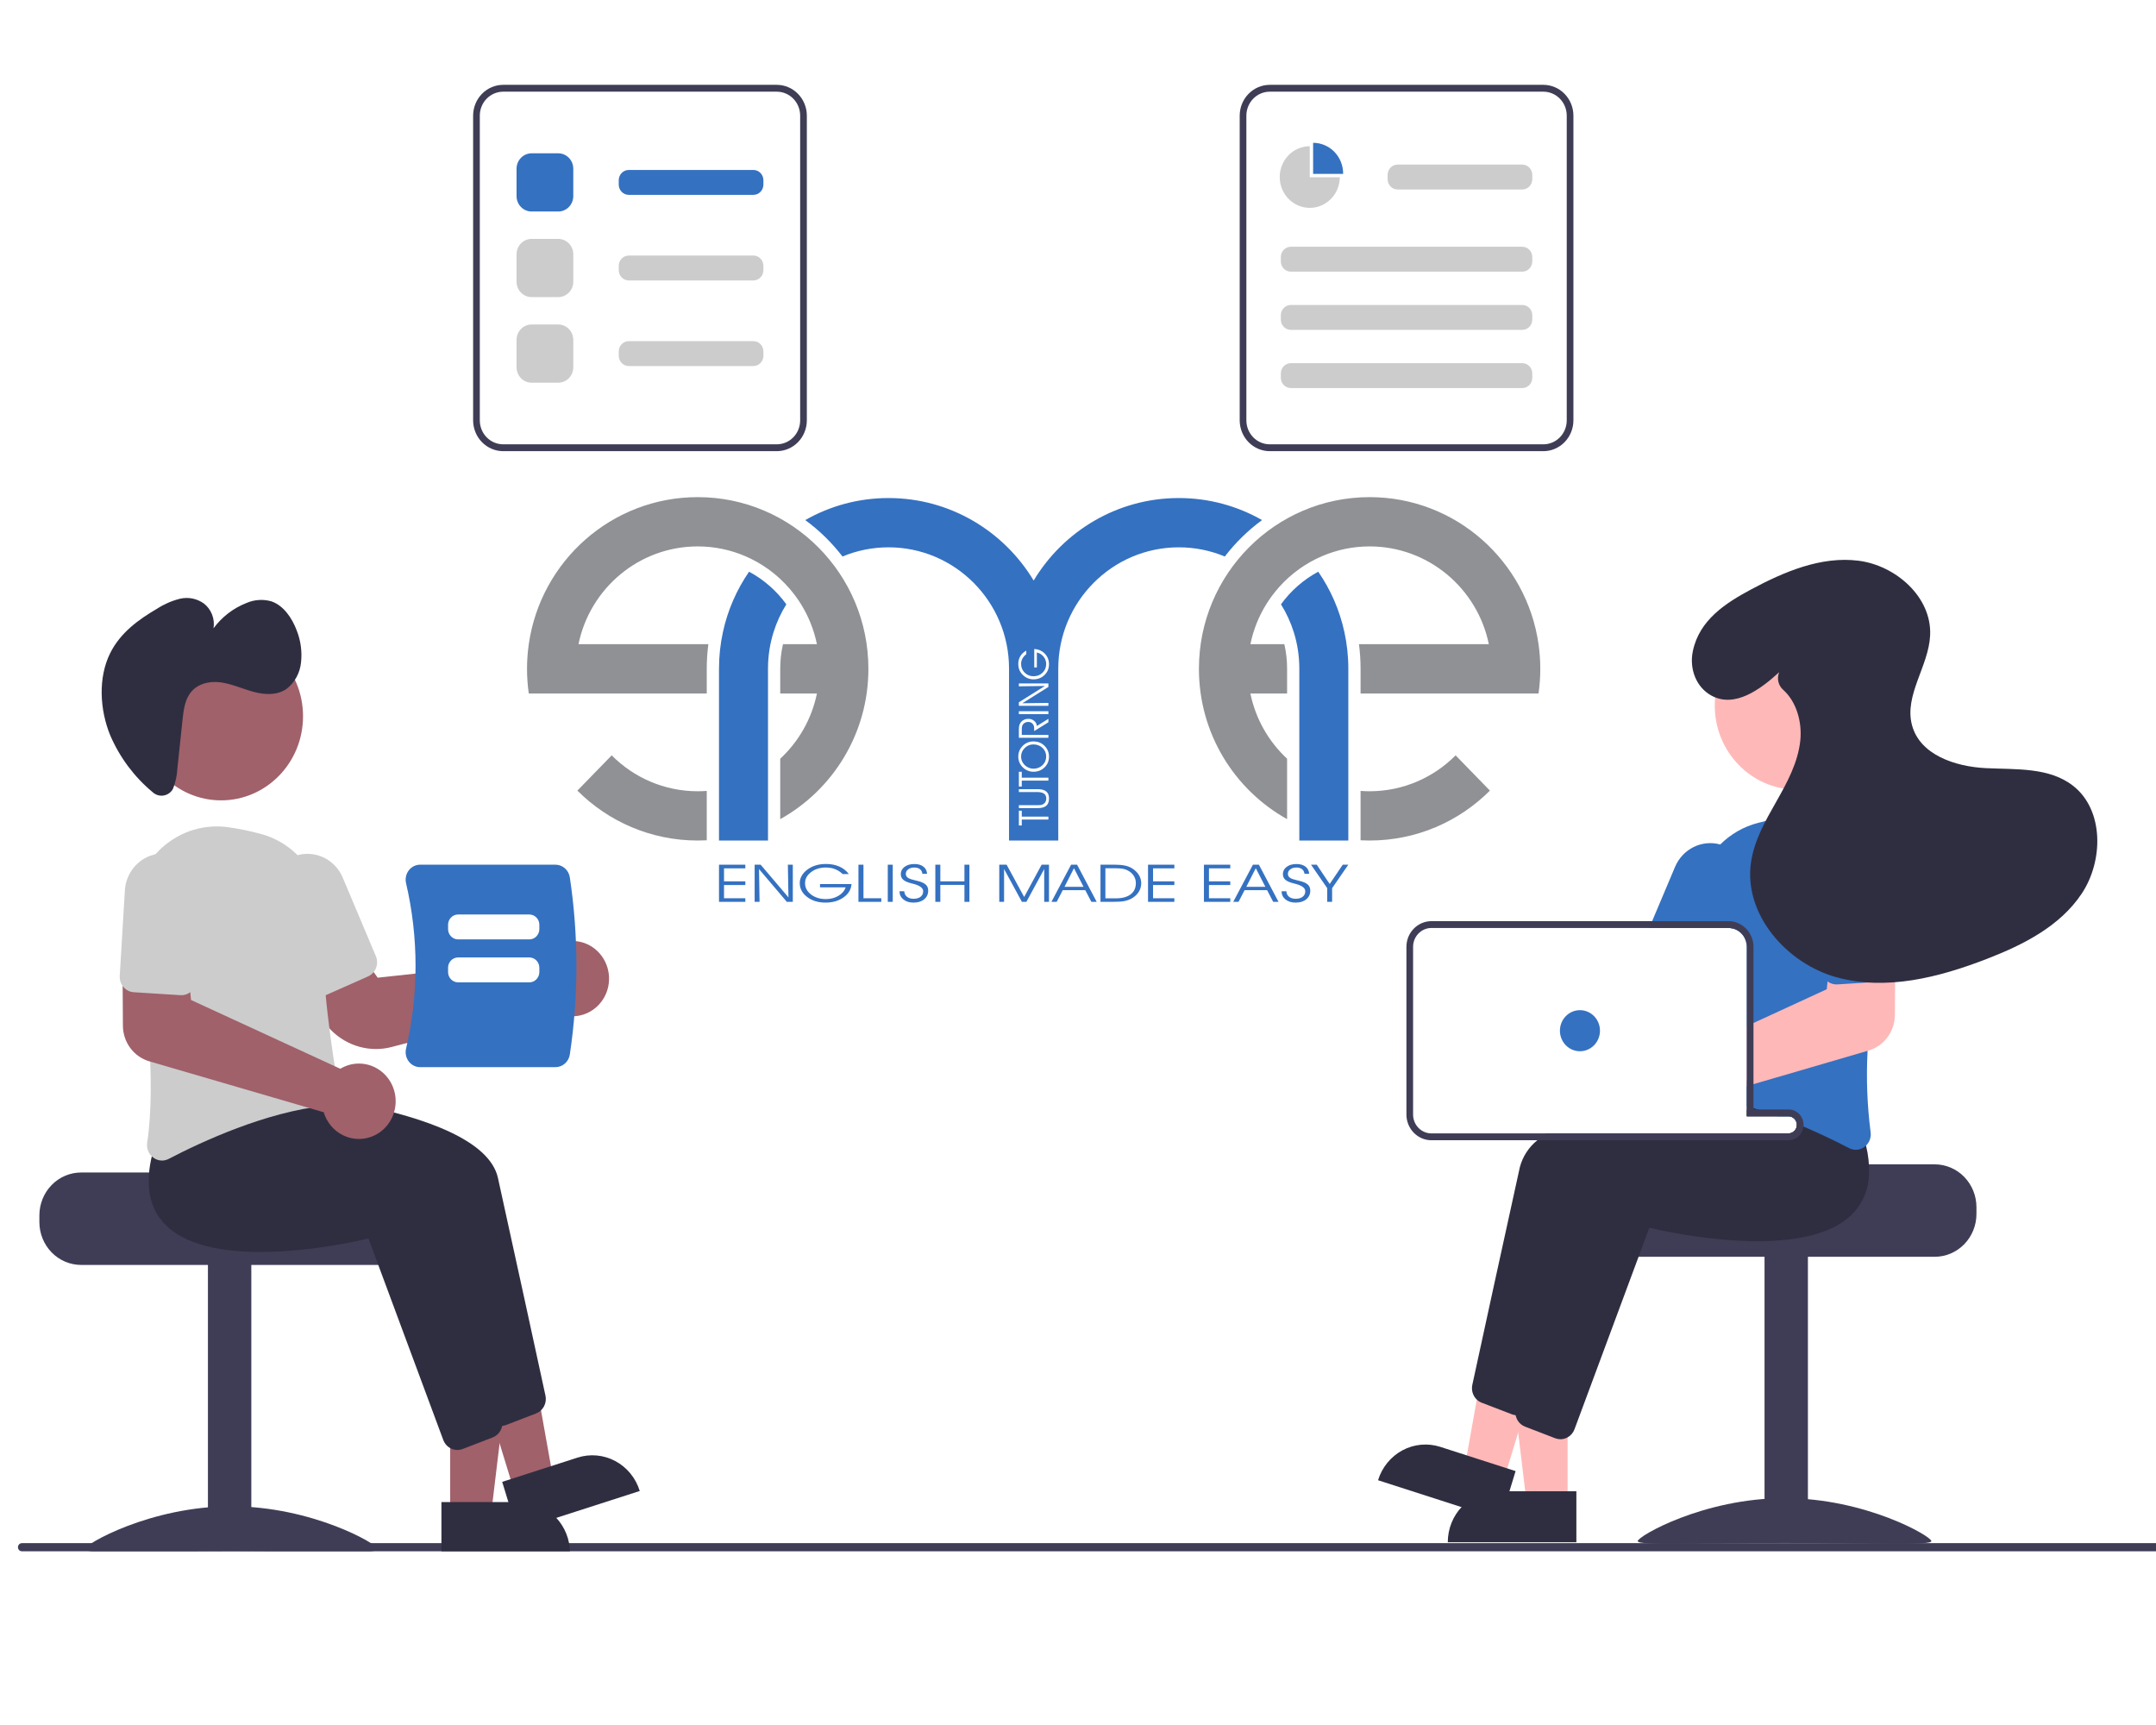 <svg width="360" height="288" viewBox="0 0 360 288" fill="none" xmlns="http://www.w3.org/2000/svg">
<rect x="0" y="0" width="360" height="288" fill="#808080" stroke="none"/>
<g clip-path="url(#clip0)">
<rect width="360" height="288" fill="white"/>
<g clip-path="url(#clip1)">
<path d="M323.055 194.395H296.303C296.303 195.184 268.731 195.824 268.731 195.824C268.298 196.158 267.904 196.542 267.555 196.967C266.508 198.248 265.936 199.868 265.939 201.54V202.683C265.94 204.578 266.674 206.395 267.98 207.735C269.286 209.074 271.057 209.827 272.904 209.828H323.055C324.902 209.826 326.673 209.073 327.979 207.733C329.284 206.394 330.019 204.577 330.02 202.683V201.54C330.018 199.646 329.283 197.83 327.978 196.49C326.672 195.151 324.902 194.397 323.055 194.395V194.395Z" fill="#3F3D56"/>
<path d="M301.878 209.544H294.634V257.559H301.878V209.544Z" fill="#3F3D56"/>
<path d="M322.495 257.298C322.495 258.101 311.518 257.608 297.977 257.608C284.436 257.608 273.459 258.101 273.459 257.298C273.459 256.495 284.436 250.128 297.977 250.128C311.518 250.128 322.495 256.495 322.495 257.298Z" fill="#3F3D56"/>
<path d="M261.752 250.983L254.92 250.982L251.67 223.952L261.753 223.953L261.752 250.983Z" fill="#FFB8B8"/>
<path d="M250.041 248.98H263.216V257.489H241.745C241.745 255.232 242.619 253.068 244.175 251.472C245.731 249.876 247.841 248.98 250.041 248.98V248.98Z" fill="#2F2E41"/>
<path d="M251.088 247.071L244.57 244.973L249.358 218.185L258.978 221.282L251.088 247.071Z" fill="#FFB8B8"/>
<path d="M240.498 241.564L253.069 245.61L250.585 253.729L230.1 247.135C230.426 246.069 230.954 245.079 231.653 244.222C232.352 243.365 233.209 242.658 234.174 242.14C235.14 241.623 236.195 241.306 237.28 241.207C238.366 241.108 239.459 241.229 240.498 241.564V241.564Z" fill="#2F2E41"/>
<path d="M304.759 189.709C304.601 188.347 304.318 187.004 303.912 185.697L302.636 184.05L299.315 179.775L299.17 179.78C298.925 179.792 297.905 179.849 296.328 179.975H296.312C295.336 180.055 294.144 180.158 292.79 180.289C292.433 180.329 292.06 180.364 291.676 180.404V186.371H298.641C298.979 186.372 299.306 186.498 299.56 186.727C299.815 186.957 299.979 187.273 300.023 187.617C300.028 187.68 300.034 187.737 300.034 187.8C300.034 188.179 299.887 188.542 299.626 188.81C299.365 189.078 299.01 189.229 298.641 189.229H258.186C257.671 189.58 257.176 189.962 256.704 190.372C255.279 191.504 254.252 193.081 253.778 194.865C251.416 205.52 247.108 225.389 245.838 231.225C245.746 231.664 245.767 232.121 245.898 232.55C246.03 232.979 246.269 233.365 246.59 233.671C246.827 233.898 247.106 234.075 247.409 234.191L252.436 236.123C252.642 236.202 252.857 236.254 253.076 236.278C253.104 236.278 253.126 236.283 253.154 236.283C253.206 236.288 253.258 236.29 253.31 236.289C253.818 236.287 254.314 236.128 254.733 235.832C255.151 235.536 255.473 235.118 255.656 234.631L259.624 223.954L265.737 207.492L268.155 200.981C270.958 201.656 294.473 206.995 302.346 198.392C303.123 197.544 303.736 196.553 304.152 195.471C304.815 193.631 305.023 191.652 304.759 189.709Z" fill="#2F2E41"/>
<path d="M311.58 191.264C311.457 190.755 311.318 190.229 311.156 189.698L306.559 183.776L306.414 183.782C306.124 183.799 304.748 183.873 302.636 184.05C300.24 184.256 296.891 184.588 293.13 185.108C293.019 185.119 292.902 185.136 292.79 185.154C292.422 185.205 292.049 185.256 291.676 185.314V186.371H298.641C298.979 186.371 299.306 186.498 299.56 186.727C299.815 186.957 299.979 187.273 300.023 187.617C300.028 187.68 300.034 187.737 300.034 187.8C300.034 188.179 299.887 188.542 299.626 188.81C299.365 189.078 299.01 189.229 298.641 189.229H274.022C272.947 189.589 271.911 189.966 270.919 190.372C265.714 192.487 261.819 195.259 261.022 198.866C260.755 200.078 260.46 201.41 260.147 202.827C258.988 208.098 257.579 214.551 256.303 220.416V220.421C256.041 221.633 255.779 222.811 255.528 223.954C254.464 228.87 253.561 233.037 253.082 235.226C253.071 235.289 253.06 235.346 253.048 235.409V235.42C252.993 235.863 253.046 236.313 253.204 236.729L253.21 236.735V236.741C253.363 237.139 253.612 237.491 253.934 237.764C254.15 237.946 254.393 238.091 254.653 238.192L259.679 240.125C259.959 240.232 260.255 240.288 260.554 240.29C260.973 240.291 261.385 240.183 261.752 239.976C262.279 239.683 262.686 239.207 262.9 238.633L273.721 209.504L275.399 204.982C278.202 205.657 301.717 210.99 309.59 202.393C311.146 200.666 312.033 198.416 312.087 196.065C312.142 194.448 311.971 192.831 311.58 191.264V191.264Z" fill="#2F2E41"/>
<path d="M310.961 140.837C310.872 140.729 310.777 140.62 310.677 140.517C309.193 138.917 307.36 137.699 305.329 136.965C303.298 136.231 301.126 136.001 298.992 136.293C297.13 136.544 295.285 136.916 293.47 137.408C291.125 138.026 288.977 139.261 287.24 140.992C285.887 142.337 284.821 143.957 284.11 145.748C283.399 147.539 283.059 149.462 283.111 151.395C283.133 152.178 283.139 152.978 283.128 153.79C283.128 154.167 283.122 154.55 283.117 154.933H288.611C288.849 154.932 289.087 154.961 289.318 155.019C289.989 155.183 290.586 155.574 291.014 156.129C291.441 156.683 291.674 157.37 291.676 158.077V184.668C292.049 184.776 292.422 184.885 292.79 184.999C292.907 185.039 293.019 185.073 293.13 185.108C293.258 185.148 293.386 185.188 293.509 185.228C294.64 185.588 295.745 185.969 296.824 186.371H298.641C298.979 186.371 299.306 186.498 299.56 186.727C299.815 186.957 299.979 187.273 300.023 187.617C300.402 187.771 300.769 187.926 301.132 188.08C302.419 188.629 303.639 189.178 304.759 189.709C306.269 190.418 307.612 191.092 308.738 191.681C309.092 191.866 309.483 191.964 309.88 191.967C310.402 191.965 310.909 191.793 311.329 191.475C311.416 191.41 311.5 191.339 311.58 191.264C311.878 190.977 312.103 190.62 312.236 190.224C312.369 189.827 312.406 189.403 312.343 188.989C311.768 184.499 311.6 179.964 311.842 175.442C311.997 171.641 312.332 167.742 312.767 163.976C313.001 161.935 313.262 159.934 313.536 158.008C313.798 156.168 314.076 154.401 314.349 152.732C314.707 150.616 314.588 148.443 314.001 146.381C313.414 144.319 312.374 142.423 310.961 140.837Z" fill="#3471C1"/>
<path d="M288.12 141.306C287.835 141.18 287.54 141.075 287.24 140.992C285.755 140.581 284.176 140.733 282.791 141.418C281.405 142.103 280.307 143.277 279.695 144.724L275.867 153.79L275.388 154.933H288.611C288.849 154.932 289.087 154.961 289.318 155.019L289.764 153.961L291.458 149.949C292.131 148.348 292.157 146.539 291.532 144.919C290.906 143.299 289.679 141.999 288.12 141.306V141.306Z" fill="#3471C1"/>
<path d="M300.009 131.83C307.568 131.83 313.696 125.544 313.696 117.79C313.696 110.037 307.568 103.751 300.009 103.751C292.451 103.751 286.323 110.037 286.323 117.79C286.323 125.544 292.451 131.83 300.009 131.83Z" fill="#FFB8B8"/>
<path d="M313.536 158.008L305.723 158.225L305.155 163.856L305.027 165.159L292.79 170.795L291.676 171.309V181.329L292.79 181.004L296.312 179.975H296.328L311.842 175.442L312.02 175.391C313.273 175.019 314.377 174.243 315.166 173.177C315.955 172.111 316.388 170.813 316.4 169.474L316.439 162.827L316.472 157.928L313.536 158.008Z" fill="#FFB8B8"/>
<path d="M316.077 146.873C316.025 146.012 315.808 145.169 315.439 144.393C315.07 143.617 314.556 142.923 313.925 142.351C312.652 141.196 310.983 140.607 309.287 140.714C307.59 140.821 306.004 141.615 304.878 142.921C303.752 144.227 303.178 145.939 303.283 147.679L304.135 161.947C304.158 162.322 304.261 162.688 304.438 163.018C304.614 163.348 304.859 163.634 305.155 163.856C305.626 164.216 306.207 164.392 306.793 164.353L312.767 163.976L314.578 163.861C314.907 163.845 315.231 163.76 315.528 163.611C315.824 163.463 316.089 163.254 316.305 162.998C316.353 162.944 316.398 162.887 316.439 162.827C316.793 162.34 316.967 161.741 316.929 161.135L316.077 146.873Z" fill="#3471C1"/>
<path d="M293.509 185.228H292.79V185.154C292.422 185.205 292.049 185.256 291.676 185.314V186.371H296.824C295.743 185.971 294.638 185.59 293.509 185.228ZM293.509 185.228H292.79V185.154C292.422 185.205 292.049 185.256 291.676 185.314V186.371H296.824C295.743 185.971 294.638 185.59 293.509 185.228ZM298.641 185.228H292.79V158.077C292.788 157.147 292.492 156.243 291.946 155.501C291.401 154.759 290.635 154.219 289.764 153.961C289.39 153.846 289.001 153.788 288.611 153.79H239.017C237.909 153.791 236.847 154.243 236.064 155.047C235.28 155.851 234.84 156.94 234.838 158.077V186.085C234.839 187.222 235.279 188.312 236.063 189.116C236.846 189.92 237.909 190.372 239.017 190.372H298.641C299.258 190.371 299.853 190.137 300.313 189.714C300.772 189.291 301.064 188.71 301.132 188.08C301.143 187.987 301.149 187.894 301.148 187.8C301.147 187.118 300.883 186.465 300.413 185.982C299.943 185.5 299.306 185.229 298.641 185.228H298.641ZM300.034 187.8C300.034 188.179 299.887 188.542 299.626 188.81C299.365 189.078 299.01 189.229 298.641 189.229H239.017C238.205 189.229 237.426 188.897 236.851 188.308C236.276 187.718 235.953 186.919 235.953 186.085V158.077C235.953 157.243 236.276 156.444 236.851 155.854C237.426 155.265 238.205 154.933 239.017 154.933H288.611C288.849 154.932 289.087 154.961 289.318 155.019C289.989 155.183 290.586 155.574 291.014 156.129C291.441 156.683 291.674 157.37 291.676 158.077V186.371H298.641C298.979 186.372 299.306 186.498 299.56 186.727C299.815 186.957 299.979 187.273 300.023 187.617C300.028 187.68 300.034 187.737 300.034 187.8H300.034ZM293.509 185.228H292.79V185.154C292.422 185.205 292.049 185.256 291.676 185.314V186.371H296.824C295.743 185.971 294.638 185.59 293.509 185.228Z" fill="#3F3D56"/>
<path d="M263.812 175.511C265.659 175.511 267.156 173.976 267.156 172.082C267.156 170.188 265.659 168.652 263.812 168.652C261.966 168.652 260.469 170.188 260.469 172.082C260.469 173.976 261.966 175.511 263.812 175.511Z" fill="#3471C1"/>
<path d="M297.087 112.221C293.908 115.134 289.646 118.261 285.754 116.127C283.198 114.726 282.06 111.652 282.657 108.743C283.73 103.512 288.139 100.685 292.408 98.4C297.957 95.43 304.081 92.839 310.295 93.612C316.509 94.384 322.58 99.651 322.287 106.065C322.051 111.223 317.945 116.035 319.245 121.023C320.553 126.044 326.493 127.988 331.553 128.243C336.613 128.498 342.183 128.056 346.197 131.226C351.318 135.271 351.236 143.729 347.591 149.203C343.945 154.677 337.79 157.757 331.744 160.099C323.733 163.202 314.928 165.443 306.659 163.162C298.39 160.881 291.151 152.744 292.364 144.049C292.876 140.376 294.76 137.079 296.578 133.871C298.396 130.664 300.224 127.319 300.606 123.63C300.924 120.555 299.972 117.162 297.761 115.181C297.361 114.836 297.078 114.37 296.952 113.85C296.826 113.329 296.864 112.781 297.061 112.285L297.087 112.221Z" fill="#2F2E41"/>
<path d="M3.663 259H434.565C434.741 259 434.909 258.928 435.034 258.801C435.158 258.673 435.228 258.5 435.228 258.319C435.228 258.139 435.158 257.966 435.034 257.838C434.909 257.71 434.741 257.639 434.565 257.639H3.663C3.576 257.639 3.489 257.656 3.409 257.69C3.328 257.724 3.254 257.774 3.193 257.837C3.131 257.901 3.082 257.976 3.048 258.058C3.015 258.141 2.998 258.23 2.998 258.319C2.998 258.409 3.015 258.498 3.048 258.58C3.082 258.663 3.131 258.738 3.193 258.801C3.254 258.865 3.328 258.915 3.409 258.949C3.489 258.983 3.576 259 3.663 259V259Z" fill="#3F3D56"/>
<path d="M6.576 202.901V204.044C6.578 205.938 7.312 207.755 8.618 209.094C9.924 210.434 11.695 211.187 13.542 211.189H63.692C65.539 211.188 67.311 210.435 68.617 209.095C69.923 207.756 70.657 205.939 70.658 204.044V202.901C70.661 201.229 70.089 199.609 69.041 198.328C68.693 197.902 68.299 197.519 67.866 197.185C67.866 197.185 40.294 196.544 40.294 195.756H13.542C11.695 195.758 9.925 196.512 8.619 197.851C7.314 199.191 6.579 201.006 6.576 202.901V202.901Z" fill="#3F3D56"/>
<path d="M34.719 258.92H41.963L41.963 210.905H34.719L34.719 258.92Z" fill="#3F3D56"/>
<path d="M14.102 258.659C14.102 259.461 25.079 258.969 38.62 258.969C52.161 258.969 63.138 259.461 63.138 258.659C63.138 257.856 52.161 251.489 38.62 251.489C25.079 251.489 14.102 257.856 14.102 258.659Z" fill="#3F3D56"/>
<path d="M75.171 252.778H82.003L85.253 225.749L75.17 225.749L75.171 252.778Z" fill="#A0616A"/>
<path d="M95.178 259.285L73.708 259.286L73.707 250.777L86.882 250.776C89.082 250.776 91.192 251.672 92.748 253.268C94.304 254.864 95.178 257.028 95.178 259.285L95.178 259.285Z" fill="#2F2E41"/>
<path d="M85.835 248.868L92.353 246.769L87.566 219.981L77.946 223.078L85.835 248.868Z" fill="#A0616A"/>
<path d="M106.823 248.931L86.338 255.526L83.854 247.407L96.425 243.36C98.524 242.684 100.799 242.892 102.749 243.937C104.699 244.981 106.165 246.778 106.823 248.931L106.823 248.931Z" fill="#2F2E41"/>
<path d="M81.265 236.427L68.768 202.776C65.964 203.451 42.452 208.788 34.577 200.187C31.878 197.24 31.352 192.969 33.013 187.493L37.608 181.569L37.751 181.577C39.489 181.671 80.343 184.02 83.144 196.661C85.505 207.318 89.817 227.187 91.083 233.023C91.211 233.628 91.123 234.26 90.835 234.804C90.547 235.348 90.079 235.767 89.515 235.986L84.489 237.919C84.209 238.027 83.912 238.083 83.613 238.083C83.104 238.083 82.607 237.924 82.188 237.629C81.769 237.333 81.447 236.914 81.265 236.427V236.427Z" fill="#2F2E41"/>
<path d="M74.021 240.428L61.524 206.777C58.72 207.452 35.208 212.789 27.333 204.189C24.634 201.241 24.108 196.97 25.768 191.494L30.364 185.57L30.507 185.578C32.245 185.672 73.099 188.021 75.9 200.662C78.261 211.319 82.573 231.189 83.839 237.025C83.967 237.629 83.879 238.261 83.591 238.805C83.303 239.349 82.835 239.768 82.271 239.988L77.245 241.921C76.965 242.029 76.668 242.084 76.369 242.084C75.86 242.084 75.363 241.926 74.944 241.63C74.525 241.334 74.203 240.915 74.021 240.428V240.428Z" fill="#2F2E41"/>
<path d="M62.78 175.141C60.928 175.14 59.107 174.646 57.497 173.707C55.887 172.768 54.542 171.416 53.594 169.784L49.625 162.887L59.059 157.598L63.064 163.232L90.242 160.294C90.375 160.049 90.523 159.813 90.688 159.589C91.209 158.885 91.869 158.302 92.625 157.877C93.381 157.452 94.216 157.195 95.075 157.123C95.938 157.047 96.807 157.162 97.623 157.459C98.439 157.756 99.184 158.228 99.807 158.845C100.807 159.828 101.453 161.129 101.641 162.536C101.829 163.944 101.548 165.375 100.844 166.598C100.403 167.36 99.81 168.018 99.104 168.528C98.398 169.039 97.595 169.391 96.747 169.561C95.9 169.731 95.026 169.715 94.185 169.515C93.344 169.315 92.553 168.934 91.865 168.399C91.705 168.274 91.552 168.14 91.406 167.999L65.376 174.807C64.527 175.029 63.655 175.141 62.78 175.141V175.141Z" fill="#A0616A"/>
<path d="M25.592 193.271C25.216 192.993 24.922 192.614 24.743 192.175C24.564 191.736 24.507 191.255 24.578 190.786C26.129 180.301 24.345 165.281 22.575 154.527C22.213 152.345 22.354 150.107 22.987 147.991C23.62 145.875 24.727 143.94 26.22 142.342C27.713 140.744 29.549 139.527 31.583 138.788C33.617 138.049 35.792 137.809 37.932 138.087C39.795 138.339 41.639 138.712 43.456 139.204V139.204C46.473 139.983 49.142 141.793 51.024 144.334C52.906 146.876 53.888 149.999 53.81 153.19C53.546 163.567 55.6 176.514 56.495 181.599C56.556 181.948 56.547 182.307 56.467 182.652C56.387 182.997 56.238 183.322 56.031 183.606C55.827 183.887 55.568 184.121 55.271 184.293C54.974 184.465 54.645 184.572 54.306 184.606C44.383 185.645 33.682 190.609 28.186 193.476C27.833 193.662 27.441 193.761 27.044 193.762C26.521 193.76 26.013 193.588 25.592 193.271Z" fill="#CCCCCC"/>
<path d="M52.378 166.228C52.072 166.104 51.792 165.92 51.555 165.684C51.319 165.449 51.13 165.168 51 164.857L45.466 151.744C45.131 150.951 44.951 150.099 44.937 149.235C44.923 148.372 45.076 147.514 45.385 146.711C45.695 145.908 46.156 145.175 46.742 144.554C47.327 143.934 48.026 143.438 48.799 143.095C49.572 142.752 50.403 142.568 51.245 142.555C52.087 142.542 52.923 142.698 53.705 143.017C54.488 143.335 55.202 143.808 55.806 144.41C56.411 145.011 56.894 145.729 57.227 146.522L62.761 159.635C63.025 160.262 63.035 160.969 62.791 161.603C62.546 162.237 62.066 162.746 61.456 163.018L54.297 166.197C53.995 166.332 53.67 166.404 53.341 166.409C53.011 166.415 52.684 166.353 52.378 166.228H52.378Z" fill="#CCCCCC"/>
<path d="M36.914 133.626C44.472 133.626 50.6 127.34 50.6 119.587C50.6 111.833 44.472 105.547 36.914 105.547C29.355 105.547 23.228 111.833 23.228 119.587C23.228 127.34 29.355 133.626 36.914 133.626Z" fill="#A0616A"/>
<path d="M28.643 132.059C28.449 132.289 28.212 132.476 27.947 132.61C27.681 132.744 27.392 132.823 27.096 132.84C26.8 132.857 26.505 132.814 26.226 132.712C25.947 132.61 25.691 132.452 25.472 132.246C22.421 129.712 20 126.47 18.411 122.787C16.632 118.436 16.371 113.127 18.396 109.05C20.108 105.602 23.181 103.408 26.248 101.615C27.424 100.854 28.713 100.296 30.064 99.96C30.747 99.801 31.454 99.791 32.14 99.929C32.827 100.068 33.478 100.352 34.05 100.764C34.658 101.239 35.129 101.874 35.411 102.602C35.694 103.329 35.778 104.122 35.654 104.895C37.057 102.999 38.949 101.543 41.116 100.69C42.446 100.103 43.931 100.001 45.325 100.401C47.295 101.076 48.754 103.116 49.565 105.309C50.221 106.988 50.462 108.807 50.265 110.604C50.179 111.462 49.924 112.294 49.515 113.048C49.106 113.801 48.552 114.462 47.886 114.989C46.279 116.127 44.209 116.011 42.34 115.508C40.471 115.004 38.657 114.151 36.756 113.913C34.854 113.675 32.747 114.191 31.614 115.931C30.816 117.156 30.628 118.77 30.465 120.308L29.619 128.31C29.559 129.454 29.318 130.582 28.907 131.648C28.837 131.796 28.748 131.935 28.643 132.059V132.059Z" fill="#2F2E41"/>
<path d="M68.26 177.226C68.03 176.926 67.868 176.577 67.789 176.204C67.71 175.831 67.715 175.444 67.803 175.073C69.916 165.997 69.916 156.538 67.803 147.461C67.715 147.09 67.71 146.704 67.789 146.331C67.868 145.958 68.03 145.608 68.26 145.309C68.486 145.013 68.775 144.775 69.104 144.611C69.434 144.447 69.795 144.363 70.161 144.364H92.744C93.321 144.365 93.879 144.576 94.318 144.96C94.758 145.344 95.05 145.875 95.144 146.459C96.617 156.273 96.617 166.261 95.144 176.075C95.05 176.66 94.758 177.191 94.318 177.574C93.879 177.958 93.321 178.169 92.744 178.17H70.161C69.795 178.172 69.433 178.087 69.104 177.923C68.775 177.76 68.486 177.521 68.26 177.226Z" fill="#3471C1"/>
<path d="M88.386 156.838H76.489C76.046 156.837 75.621 156.656 75.308 156.335C74.995 156.013 74.818 155.577 74.818 155.123V154.395C74.818 153.94 74.995 153.504 75.308 153.183C75.621 152.861 76.046 152.68 76.489 152.68H88.386C88.829 152.68 89.254 152.861 89.567 153.183C89.881 153.504 90.057 153.94 90.058 154.395V155.123C90.057 155.577 89.881 156.013 89.567 156.335C89.254 156.656 88.829 156.837 88.386 156.838V156.838Z" fill="white"/>
<path d="M88.386 164.01H76.489C76.046 164.009 75.621 163.828 75.308 163.507C74.995 163.185 74.818 162.75 74.818 162.295V161.567C74.818 161.112 74.995 160.676 75.308 160.355C75.621 160.033 76.046 159.852 76.489 159.852H88.386C88.829 159.852 89.254 160.033 89.567 160.355C89.881 160.676 90.057 161.112 90.058 161.567V162.295C90.057 162.75 89.881 163.185 89.567 163.507C89.254 163.828 88.829 164.009 88.386 164.01V164.01Z" fill="white"/>
<path d="M57.899 189.8C57.085 189.508 56.34 189.044 55.713 188.438C55.086 187.831 54.59 187.096 54.258 186.28C54.181 186.09 54.114 185.895 54.058 185.698L24.902 177.185C23.65 176.814 22.547 176.038 21.758 174.973C20.969 173.908 20.535 172.611 20.522 171.273L20.451 159.726L31.198 160.021L31.898 166.957L56.829 178.438C57.063 178.294 57.308 178.167 57.56 178.058H57.56C58.478 177.663 59.476 177.504 60.468 177.593C61.46 177.682 62.416 178.018 63.253 178.571C64.091 179.124 64.784 179.878 65.274 180.767C65.763 181.656 66.035 182.655 66.064 183.676C66.094 184.697 65.881 185.71 65.443 186.628C65.005 187.545 64.357 188.34 63.553 188.943C62.749 189.545 61.814 189.939 60.829 190.088C59.844 190.237 58.838 190.138 57.899 189.8V189.8Z" fill="#A0616A"/>
<path d="M20.618 164.795C20.399 164.542 20.231 164.248 20.124 163.928C20.017 163.608 19.973 163.27 19.994 162.933L20.849 148.67C20.899 147.807 21.115 146.963 21.483 146.186C21.852 145.409 22.366 144.714 22.997 144.141C23.628 143.568 24.362 143.129 25.159 142.847C25.955 142.566 26.798 142.448 27.639 142.502C28.48 142.555 29.302 142.777 30.059 143.157C30.816 143.536 31.492 144.065 32.05 144.713C32.607 145.361 33.035 146.115 33.308 146.932C33.581 147.75 33.694 148.615 33.641 149.477L32.786 163.74C32.744 164.421 32.441 165.057 31.943 165.508C31.445 165.96 30.793 166.19 30.129 166.15L22.343 165.658C22.014 165.639 21.692 165.552 21.396 165.404C21.1 165.256 20.836 165.049 20.618 164.795H20.618Z" fill="#CCCCCC"/>
<path d="M129.708 75.326H84.015C82.685 75.324 81.411 74.781 80.471 73.817C79.53 72.853 79.001 71.545 79 70.181V19.308C79.001 17.945 79.53 16.637 80.471 15.673C81.411 14.708 82.685 14.166 84.015 14.164H129.708C131.037 14.166 132.312 14.708 133.252 15.673C134.192 16.637 134.721 17.945 134.723 19.308V70.181C134.721 71.545 134.192 72.853 133.252 73.817C132.312 74.781 131.037 75.324 129.708 75.326V75.326ZM84.015 15.307C82.981 15.309 81.99 15.73 81.258 16.48C80.527 17.231 80.116 18.248 80.115 19.308V70.181C80.116 71.242 80.527 72.259 81.258 73.009C81.99 73.759 82.981 74.181 84.015 74.182H129.708C130.742 74.181 131.733 73.759 132.465 73.009C133.196 72.259 133.607 71.242 133.608 70.181V19.308C133.607 18.248 133.196 17.231 132.465 16.48C131.733 15.73 130.742 15.309 129.708 15.307H84.015Z" fill="#3F3D56"/>
<path d="M93.218 35.313H88.76C88.095 35.313 87.458 35.041 86.988 34.559C86.517 34.077 86.253 33.423 86.252 32.741V28.168C86.253 27.486 86.517 26.833 86.988 26.35C87.458 25.868 88.095 25.597 88.76 25.596H93.218C93.882 25.597 94.52 25.868 94.99 26.35C95.46 26.833 95.725 27.486 95.725 28.168V32.741C95.725 33.423 95.46 34.077 94.99 34.559C94.52 35.041 93.882 35.313 93.218 35.313V35.313Z" fill="#3471C1"/>
<path d="M93.218 49.603H88.76C88.095 49.603 87.458 49.331 86.988 48.849C86.517 48.367 86.253 47.713 86.252 47.031V42.458C86.253 41.776 86.517 41.123 86.988 40.64C87.458 40.158 88.095 39.887 88.76 39.886H93.218C93.882 39.887 94.52 40.158 94.99 40.64C95.46 41.123 95.725 41.776 95.725 42.458V47.031C95.725 47.713 95.46 48.367 94.99 48.849C94.52 49.331 93.882 49.603 93.218 49.603V49.603Z" fill="#CCCCCC"/>
<path d="M125.799 32.534H104.987C104.543 32.533 104.119 32.352 103.805 32.031C103.492 31.709 103.315 31.273 103.315 30.819V30.091C103.315 29.636 103.492 29.2 103.805 28.879C104.119 28.557 104.543 28.376 104.987 28.376H125.799C126.242 28.376 126.667 28.557 126.98 28.879C127.294 29.2 127.47 29.636 127.471 30.091V30.819C127.47 31.273 127.294 31.709 126.98 32.031C126.667 32.352 126.242 32.533 125.799 32.534V32.534Z" fill="#3471C1"/>
<path d="M125.799 46.824H104.987C104.543 46.823 104.119 46.642 103.805 46.321C103.492 45.999 103.315 45.563 103.315 45.109V44.381C103.315 43.926 103.492 43.49 103.805 43.169C104.119 42.847 104.543 42.666 104.987 42.666H125.799C126.242 42.666 126.667 42.847 126.98 43.169C127.294 43.49 127.47 43.926 127.471 44.381V45.109C127.47 45.563 127.294 45.999 126.98 46.321C126.667 46.642 126.242 46.823 125.799 46.824Z" fill="#CCCCCC"/>
<path d="M93.218 63.894H88.76C88.095 63.893 87.458 63.621 86.988 63.139C86.517 62.657 86.253 62.003 86.252 61.321V56.748C86.253 56.066 86.517 55.413 86.988 54.931C87.458 54.448 88.095 54.177 88.76 54.176H93.218C93.882 54.177 94.52 54.448 94.99 54.931C95.46 55.413 95.725 56.066 95.725 56.748V61.321C95.725 62.003 95.46 62.657 94.99 63.139C94.52 63.621 93.882 63.893 93.218 63.894V63.894Z" fill="#CCCCCC"/>
<path d="M125.799 61.114H104.987C104.543 61.113 104.119 60.932 103.805 60.611C103.492 60.289 103.315 59.854 103.315 59.399V58.671C103.315 58.216 103.492 57.78 103.805 57.459C104.119 57.137 104.543 56.956 104.987 56.956H125.799C126.242 56.956 126.667 57.137 126.98 57.459C127.294 57.78 127.47 58.216 127.471 58.671V59.399C127.47 59.854 127.294 60.289 126.98 60.611C126.667 60.932 126.242 61.113 125.799 61.114Z" fill="#CCCCCC"/>
<path d="M257.708 75.326H212.015C210.685 75.324 209.411 74.781 208.471 73.817C207.53 72.853 207.002 71.545 207 70.181V19.308C207.002 17.945 207.53 16.637 208.471 15.673C209.411 14.708 210.685 14.166 212.015 14.164H257.708C259.037 14.166 260.312 14.708 261.252 15.673C262.192 16.637 262.721 17.945 262.723 19.308V70.181C262.721 71.545 262.192 72.853 261.252 73.817C260.312 74.781 259.037 75.324 257.708 75.326V75.326ZM212.015 15.307C210.981 15.309 209.989 15.73 209.258 16.48C208.527 17.231 208.116 18.248 208.114 19.308V70.181C208.116 71.242 208.527 72.259 209.258 73.009C209.989 73.759 210.981 74.181 212.015 74.182H257.708C258.742 74.181 259.733 73.759 260.465 73.009C261.196 72.259 261.607 71.242 261.608 70.181V19.308C261.607 18.248 261.196 17.231 260.465 16.48C259.733 15.73 258.742 15.309 257.708 15.307H212.015Z" fill="#3F3D56"/>
<path d="M254.183 31.637H233.371C232.928 31.637 232.503 31.456 232.19 31.134C231.876 30.813 231.7 30.377 231.699 29.922V29.194C231.7 28.739 231.876 28.304 232.19 27.982C232.503 27.661 232.928 27.48 233.371 27.479H254.183C254.626 27.48 255.051 27.661 255.365 27.982C255.678 28.304 255.854 28.739 255.855 29.194V29.922C255.854 30.377 255.678 30.813 255.365 31.134C255.051 31.456 254.626 31.637 254.183 31.637V31.637Z" fill="#CCCCCC"/>
<path d="M254.183 45.355H215.54C215.096 45.355 214.672 45.174 214.358 44.853C214.045 44.531 213.868 44.095 213.868 43.641V42.913C213.868 42.458 214.045 42.022 214.358 41.701C214.672 41.379 215.096 41.198 215.54 41.198H254.183C254.626 41.198 255.051 41.379 255.365 41.701C255.678 42.022 255.854 42.458 255.855 42.913V43.641C255.854 44.095 255.678 44.531 255.365 44.853C255.051 45.174 254.626 45.355 254.183 45.355Z" fill="#CCCCCC"/>
<path d="M254.183 55.073H215.54C215.096 55.072 214.672 54.892 214.358 54.57C214.045 54.248 213.868 53.813 213.868 53.358V52.63C213.868 52.175 214.045 51.739 214.358 51.418C214.672 51.096 215.096 50.916 215.54 50.915H254.183C254.626 50.916 255.051 51.096 255.365 51.418C255.678 51.739 255.854 52.175 255.855 52.63V53.358C255.854 53.813 255.678 54.248 255.365 54.57C255.051 54.892 254.626 55.072 254.183 55.073Z" fill="#CCCCCC"/>
<path d="M254.183 64.79H215.54C215.096 64.79 214.672 64.609 214.358 64.287C214.045 63.966 213.868 63.53 213.868 63.075V62.347C213.868 61.892 214.045 61.456 214.358 61.135C214.672 60.814 215.096 60.633 215.54 60.632H254.183C254.626 60.633 255.051 60.814 255.365 61.135C255.678 61.456 255.854 61.892 255.855 62.347V63.075C255.854 63.53 255.678 63.966 255.365 64.287C255.051 64.609 254.626 64.79 254.183 64.79Z" fill="#CCCCCC"/>
<path d="M224.272 29.026C224.272 29.012 224.274 29 224.274 28.987C224.274 28.311 224.144 27.642 223.892 27.018C223.64 26.394 223.271 25.827 222.805 25.349C222.34 24.871 221.787 24.492 221.178 24.234C220.57 23.975 219.918 23.842 219.259 23.842V29.026H224.272Z" fill="#3471C1"/>
<path d="M218.702 29.597V24.414C217.711 24.413 216.743 24.714 215.919 25.277C215.095 25.84 214.452 26.642 214.071 27.579C213.69 28.517 213.588 29.549 213.778 30.546C213.969 31.543 214.442 32.46 215.14 33.181C215.837 33.903 216.727 34.396 217.698 34.599C218.668 34.802 219.675 34.706 220.592 34.322C221.509 33.939 222.295 33.286 222.851 32.445C223.407 31.604 223.707 30.613 223.715 29.597H218.702Z" fill="#CCCCCC"/>
</g>
<path d="M120.893 147.147H124.451V147.761H120.893V149.968H124.451V150.568H120.057V144.366H124.451V144.975H120.893V147.147Z" fill="#3471C1"/>
<path d="M131.653 149.827L131.554 144.366H132.38V150.568H131.379L126.735 145.098L126.828 150.568H126.008V144.366H127.008L131.653 149.827Z" fill="#3471C1"/>
<path d="M136.924 147.599H142.185C142.115 148.501 141.671 149.244 140.853 149.825C140.036 150.406 139.033 150.696 137.842 150.696C136.622 150.696 135.599 150.383 134.777 149.759C133.953 149.135 133.541 148.358 133.541 147.433C133.541 146.998 133.653 146.586 133.879 146.197C134.103 145.808 134.432 145.456 134.866 145.145C135.286 144.841 135.748 144.614 136.256 144.467C136.763 144.319 137.327 144.245 137.947 144.245C138.768 144.245 139.506 144.391 140.159 144.682C140.813 144.974 141.336 145.389 141.732 145.929H140.708C140.31 145.556 139.882 145.282 139.426 145.104C138.972 144.927 138.463 144.838 137.9 144.838C136.928 144.838 136.105 145.092 135.433 145.602C134.761 146.112 134.424 146.725 134.424 147.441C134.424 148.202 134.759 148.837 135.43 149.345C136.1 149.854 136.928 150.108 137.913 150.108C138.687 150.108 139.382 149.926 139.996 149.563C140.611 149.199 141.01 148.727 141.197 148.148H136.924V147.599Z" fill="#3471C1"/>
<path d="M147.154 150.568H143.341V144.366H144.179V149.968H147.154V150.568Z" fill="#3471C1"/>
<path d="M149.068 150.568H148.237V144.366H149.068V150.568Z" fill="#3471C1"/>
<path d="M150.19 148.801H150.992C151.008 149.183 151.157 149.488 151.437 149.717C151.719 149.944 152.087 150.057 152.545 150.057C153.037 150.057 153.427 149.944 153.716 149.718C154.005 149.493 154.149 149.186 154.149 148.801C154.149 148.238 153.557 147.812 152.371 147.526C152.277 147.504 152.208 147.486 152.161 147.475C151.54 147.319 151.094 147.12 150.821 146.881C150.547 146.64 150.411 146.328 150.411 145.941C150.411 145.447 150.621 145.043 151.042 144.727C151.462 144.412 152.006 144.254 152.673 144.254C153.308 144.254 153.812 144.397 154.183 144.685C154.556 144.972 154.763 145.375 154.805 145.894H154.02C153.978 145.556 153.84 145.295 153.608 145.112C153.377 144.93 153.065 144.838 152.673 144.838C152.255 144.838 151.912 144.937 151.647 145.138C151.381 145.339 151.249 145.593 151.249 145.903C151.249 146.064 151.288 146.204 151.368 146.323C151.446 146.44 151.573 146.547 151.749 146.645C151.926 146.741 152.267 146.85 152.772 146.968C153.062 147.036 153.283 147.092 153.434 147.134C153.984 147.29 154.381 147.49 154.623 147.733C154.865 147.976 154.985 148.295 154.985 148.689C154.985 149.291 154.763 149.777 154.315 150.144C153.867 150.513 153.273 150.696 152.534 150.696C151.843 150.696 151.284 150.522 150.853 150.174C150.424 149.827 150.203 149.368 150.19 148.801Z" fill="#3471C1"/>
<path d="M157.014 150.568H156.177V144.366H157.014V147.147H161.037V144.366H161.867V150.568H161.037V147.74H157.014V150.568Z" fill="#3471C1"/>
<path d="M166.854 150.568V144.366H168.08L171.01 149.759L173.928 144.366H175.155V150.568H174.358V145.089L171.383 150.568H170.632L167.656 145.089V150.568H166.854Z" fill="#3471C1"/>
<path d="M180.928 148.064L179.324 144.95L177.743 148.064H180.928ZM176.441 150.568H175.564L178.847 144.366H179.847L183.12 150.568H182.231L181.219 148.622H177.452L176.441 150.568Z" fill="#3471C1"/>
<path d="M184.573 144.957V149.985H186.3C187.378 149.985 188.206 149.763 188.788 149.32C189.37 148.877 189.66 148.25 189.66 147.438C189.66 147.032 189.561 146.655 189.364 146.312C189.167 145.968 188.883 145.681 188.515 145.447C188.239 145.271 187.932 145.145 187.591 145.07C187.249 144.995 186.754 144.957 186.102 144.957H184.573ZM183.754 144.366H186.16C186.823 144.366 187.381 144.414 187.832 144.51C188.283 144.607 188.681 144.762 189.027 144.975C189.511 145.273 189.887 145.639 190.154 146.069C190.421 146.501 190.555 146.962 190.555 147.454C190.555 148.002 190.407 148.501 190.113 148.951C189.818 149.402 189.402 149.769 188.864 150.054C188.507 150.237 188.122 150.37 187.707 150.449C187.291 150.529 186.652 150.568 185.789 150.568H183.754V144.366Z" fill="#3471C1"/>
<path d="M192.532 147.147H196.089V147.761H192.532V149.968H196.089V150.568H191.694V144.366H196.089V144.975H192.532V147.147Z" fill="#3471C1"/>
<path d="M201.867 147.147H205.425V147.761H201.867V149.968H205.425V150.568H201.029V144.366H205.425V144.975H201.867V147.147Z" fill="#3471C1"/>
<path d="M211.288 148.064L209.684 144.95L208.103 148.064H211.288ZM206.802 150.568H205.923L209.208 144.366H210.207L213.48 150.568H212.59L211.58 148.622H207.812L206.802 150.568Z" fill="#3471C1"/>
<path d="M213.99 148.801H214.793C214.808 149.183 214.957 149.488 215.237 149.717C215.518 149.944 215.888 150.057 216.345 150.057C216.837 150.057 217.227 149.944 217.517 149.718C217.805 149.493 217.949 149.186 217.949 148.801C217.949 148.238 217.357 147.812 216.17 147.526C216.077 147.504 216.008 147.486 215.961 147.475C215.341 147.319 214.894 147.12 214.622 146.881C214.348 146.64 214.211 146.328 214.211 145.941C214.211 145.447 214.421 145.043 214.841 144.727C215.263 144.412 215.806 144.254 216.473 144.254C217.108 144.254 217.612 144.397 217.984 144.685C218.357 144.972 218.563 145.375 218.607 145.894H217.821C217.778 145.556 217.642 145.295 217.409 145.112C217.175 144.93 216.864 144.838 216.473 144.838C216.055 144.838 215.712 144.937 215.447 145.138C215.181 145.339 215.048 145.593 215.048 145.903C215.048 146.064 215.089 146.204 215.167 146.323C215.247 146.44 215.374 146.547 215.548 146.645C215.726 146.741 216.068 146.85 216.572 146.968C216.864 147.036 217.083 147.092 217.233 147.134C217.785 147.29 218.181 147.49 218.422 147.733C218.665 147.976 218.786 148.295 218.786 148.689C218.786 149.291 218.562 149.777 218.115 150.144C217.667 150.513 217.073 150.696 216.334 150.696C215.643 150.696 215.084 150.522 214.653 150.174C214.222 149.827 214.003 149.368 213.99 148.801Z" fill="#3471C1"/>
<path d="M222.431 148.289V150.568H221.612V148.28L218.908 144.366H219.862L222.026 147.587L224.208 144.366H225.135L222.431 148.289Z" fill="#3471C1"/>
<path d="M116.499 132.104C110.899 132.104 105.817 129.811 102.138 126.112L96.409 131.998C101.563 137.148 108.662 140.331 116.499 140.331C117.007 140.331 117.51 140.318 118.011 140.294V132.047C117.51 132.086 117.008 132.104 116.499 132.104ZM116.499 83C102.148 83 90.275 93.67 88.293 107.553C88.1 108.896 88 110.271 88 111.667C88 113.063 88.1 114.437 88.293 115.781H118.011V111.619C118.011 110.256 118.102 108.895 118.279 107.553H96.594C98.491 98.248 106.697 91.227 116.499 91.227C119.294 91.227 121.962 91.799 124.388 92.832C124.73 92.975 125.065 93.132 125.397 93.294C128.233 94.687 130.702 96.729 132.608 99.225C132.726 99.378 132.842 99.531 132.953 99.688C132.976 99.718 132.998 99.748 133.017 99.778C133.271 100.13 133.509 100.491 133.739 100.858C134.997 102.882 135.914 105.141 136.407 107.553H130.738C130.432 108.881 130.28 110.241 130.28 111.619V115.781H136.407C135.536 120.04 133.346 123.825 130.28 126.672V136.761C139.059 131.875 145.001 122.468 145.001 111.667C145.001 95.835 132.24 83 116.499 83Z" fill="#8F9195"/>
<path d="M256.899 107.553C254.917 93.67 243.044 83 228.693 83C212.952 83 200.191 95.835 200.191 111.667C200.191 122.468 206.133 131.875 214.912 136.761V126.672C211.846 123.825 209.656 120.04 208.785 115.781H214.912V111.619C214.912 110.241 214.76 108.878 214.454 107.553H208.785C209.278 105.141 210.193 102.882 211.453 100.858C211.682 100.491 211.921 100.13 212.175 99.778C212.194 99.748 212.216 99.718 212.239 99.688C212.35 99.531 212.466 99.378 212.584 99.225C212.703 99.07 212.825 98.913 212.947 98.763C214.801 96.475 217.135 94.6 219.795 93.294C219.796 93.294 219.8 93.291 219.801 93.291C220.132 93.129 220.462 92.975 220.801 92.832H220.804C223.23 91.799 225.898 91.227 228.693 91.227C238.495 91.227 246.701 98.248 248.598 107.553H226.913C227.09 108.895 227.183 110.256 227.183 111.619V115.781H256.899C257.092 114.437 257.191 113.063 257.191 111.667C257.191 110.271 257.092 108.896 256.899 107.553ZM243.054 126.112C239.374 129.811 234.293 132.104 228.693 132.104C228.184 132.104 227.681 132.086 227.183 132.047V140.294C227.681 140.318 228.187 140.331 228.693 140.331C236.531 140.331 243.629 137.148 248.781 131.998L243.054 126.112Z" fill="#8F9195"/>
<path d="M125.076 95.45C123.019 98.436 121.515 101.836 120.718 105.496C120.284 107.468 120.057 109.519 120.057 111.619V140.331H128.237V111.619C128.237 109.486 128.566 107.426 129.181 105.496C129.693 103.864 130.409 102.321 131.3 100.897C129.665 98.632 127.528 96.765 125.076 95.45Z" fill="#3471C1"/>
<path d="M224.474 105.496C223.677 101.836 222.173 98.436 220.116 95.45C217.664 96.765 215.529 98.632 213.892 100.897C214.783 102.321 215.499 103.864 216.013 105.496C216.627 107.426 216.956 109.486 216.956 111.619V140.331H225.137V111.619C225.137 109.519 224.908 107.468 224.474 105.496Z" fill="#3471C1"/>
<path d="M170.958 127.577C171.157 127.813 171.4 128 171.686 128.134C171.973 128.269 172.266 128.337 172.567 128.337C173.167 128.337 173.671 128.14 174.077 127.747C174.484 127.355 174.686 126.87 174.686 126.292C174.686 125.73 174.481 125.254 174.071 124.866C173.66 124.477 173.154 124.283 172.553 124.283C171.993 124.283 171.511 124.483 171.105 124.883C170.7 125.283 170.497 125.764 170.497 126.327C170.497 126.557 170.537 126.777 170.615 126.989C170.692 127.203 170.808 127.398 170.958 127.577Z" fill="#3471C1"/>
<path d="M174.702 134.528C174.395 134.789 173.916 134.919 173.263 134.919H170.126V134.432H173.245C173.488 134.432 173.668 134.423 173.787 134.403C173.908 134.384 174.013 134.352 174.105 134.307C174.293 134.218 174.441 134.088 174.547 133.916C174.652 133.745 174.705 133.552 174.705 133.335C174.705 132.961 174.578 132.684 174.325 132.505C174.071 132.324 173.678 132.236 173.143 132.236H170.126V131.756H173.263C173.902 131.756 174.378 131.882 174.691 132.138C175.006 132.394 175.163 132.782 175.163 133.302C175.163 133.857 175.009 134.267 174.702 134.528ZM175.058 136.827H170.61V137.818H170.126V135.348H170.61V136.341H175.058V136.827ZM175.058 129.844V130.331H170.61V131.323H170.126V128.852H170.61V129.844H175.058ZM170.209 125.356C170.33 125.06 170.51 124.789 170.75 124.544C170.996 124.291 171.271 124.102 171.575 123.975C171.881 123.847 172.21 123.784 172.562 123.784C172.912 123.784 173.233 123.838 173.526 123.947C173.817 124.057 174.083 124.22 174.323 124.437C174.599 124.69 174.806 124.976 174.947 125.293C175.086 125.611 175.157 125.957 175.157 126.328C175.157 127.041 174.907 127.64 174.409 128.124C173.911 128.607 173.295 128.849 172.562 128.849C172.219 128.849 171.89 128.783 171.58 128.649C171.268 128.517 170.989 128.324 170.743 128.073C170.505 127.829 170.327 127.562 170.208 127.27C170.089 126.978 170.028 126.662 170.028 126.322C170.028 125.975 170.089 125.653 170.209 125.356ZM170.126 119.232V118.746H175.058V119.232H170.126ZM172.406 120.825C172.222 120.628 171.987 120.53 171.701 120.53C171.527 120.53 171.37 120.56 171.228 120.621C171.085 120.681 170.961 120.769 170.855 120.888C170.767 120.986 170.704 121.103 170.667 121.24C170.629 121.379 170.61 121.622 170.61 121.974V122.694H175.058V123.173H170.126V121.842C170.126 121.549 170.148 121.314 170.192 121.135C170.236 120.958 170.31 120.795 170.411 120.649C170.549 120.452 170.732 120.296 170.963 120.181C171.193 120.067 171.437 120.01 171.694 120.01C172.077 120.01 172.404 120.124 172.68 120.351C172.955 120.58 173.106 120.866 173.131 121.209L175.058 120.01V120.589L172.68 122.06V121.589C172.68 121.276 172.589 121.022 172.406 120.825ZM175.058 117.356V117.836H170.126V117.251L174.469 114.528L170.126 114.587V114.102H175.058V114.689L170.709 117.41L175.058 117.356ZM170.375 109.542C170.607 109.16 170.938 108.853 171.365 108.622V109.221C171.071 109.455 170.852 109.705 170.711 109.973C170.57 110.239 170.499 110.537 170.499 110.866C170.499 111.436 170.701 111.918 171.107 112.312C171.513 112.706 172 112.903 172.569 112.903C173.173 112.903 173.678 112.706 174.082 112.313C174.486 111.921 174.688 111.436 174.688 110.859C174.688 110.404 174.544 109.998 174.256 109.639C173.966 109.278 173.591 109.043 173.131 108.935V111.438H172.694V108.356C173.411 108.396 174.002 108.656 174.463 109.136C174.925 109.615 175.157 110.203 175.157 110.901C175.157 111.615 174.907 112.214 174.411 112.697C173.914 113.18 173.297 113.421 172.562 113.421C172.216 113.421 171.889 113.354 171.58 113.224C171.27 113.091 170.991 112.899 170.743 112.644C170.501 112.399 170.322 112.128 170.205 111.831C170.087 111.533 170.028 111.202 170.028 110.839C170.028 110.358 170.143 109.926 170.375 109.542ZM172.595 96.927C167.632 88.675 158.626 83.151 148.359 83.151C143.31 83.151 138.566 84.489 134.457 86.83C136.807 88.551 138.901 90.603 140.679 92.913C143.046 91.923 145.642 91.379 148.362 91.379C159.456 91.379 168.484 100.458 168.484 111.62V140.332H176.706V111.62C176.706 100.458 185.734 91.379 196.83 91.379C199.55 91.379 202.144 91.923 204.513 92.913C206.289 90.603 208.384 88.551 210.734 86.83C206.626 84.489 201.881 83.151 196.83 83.151C186.563 83.151 177.558 88.675 172.595 96.927Z" fill="#3471C1"/>
</g>
<defs>
<clipPath id="clip0">
<rect width="360" height="288" fill="white"/>
</clipPath>
<clipPath id="clip1">
<rect width="439" height="259" fill="white" transform="translate(3)"/>
</clipPath>
</defs>
</svg>

